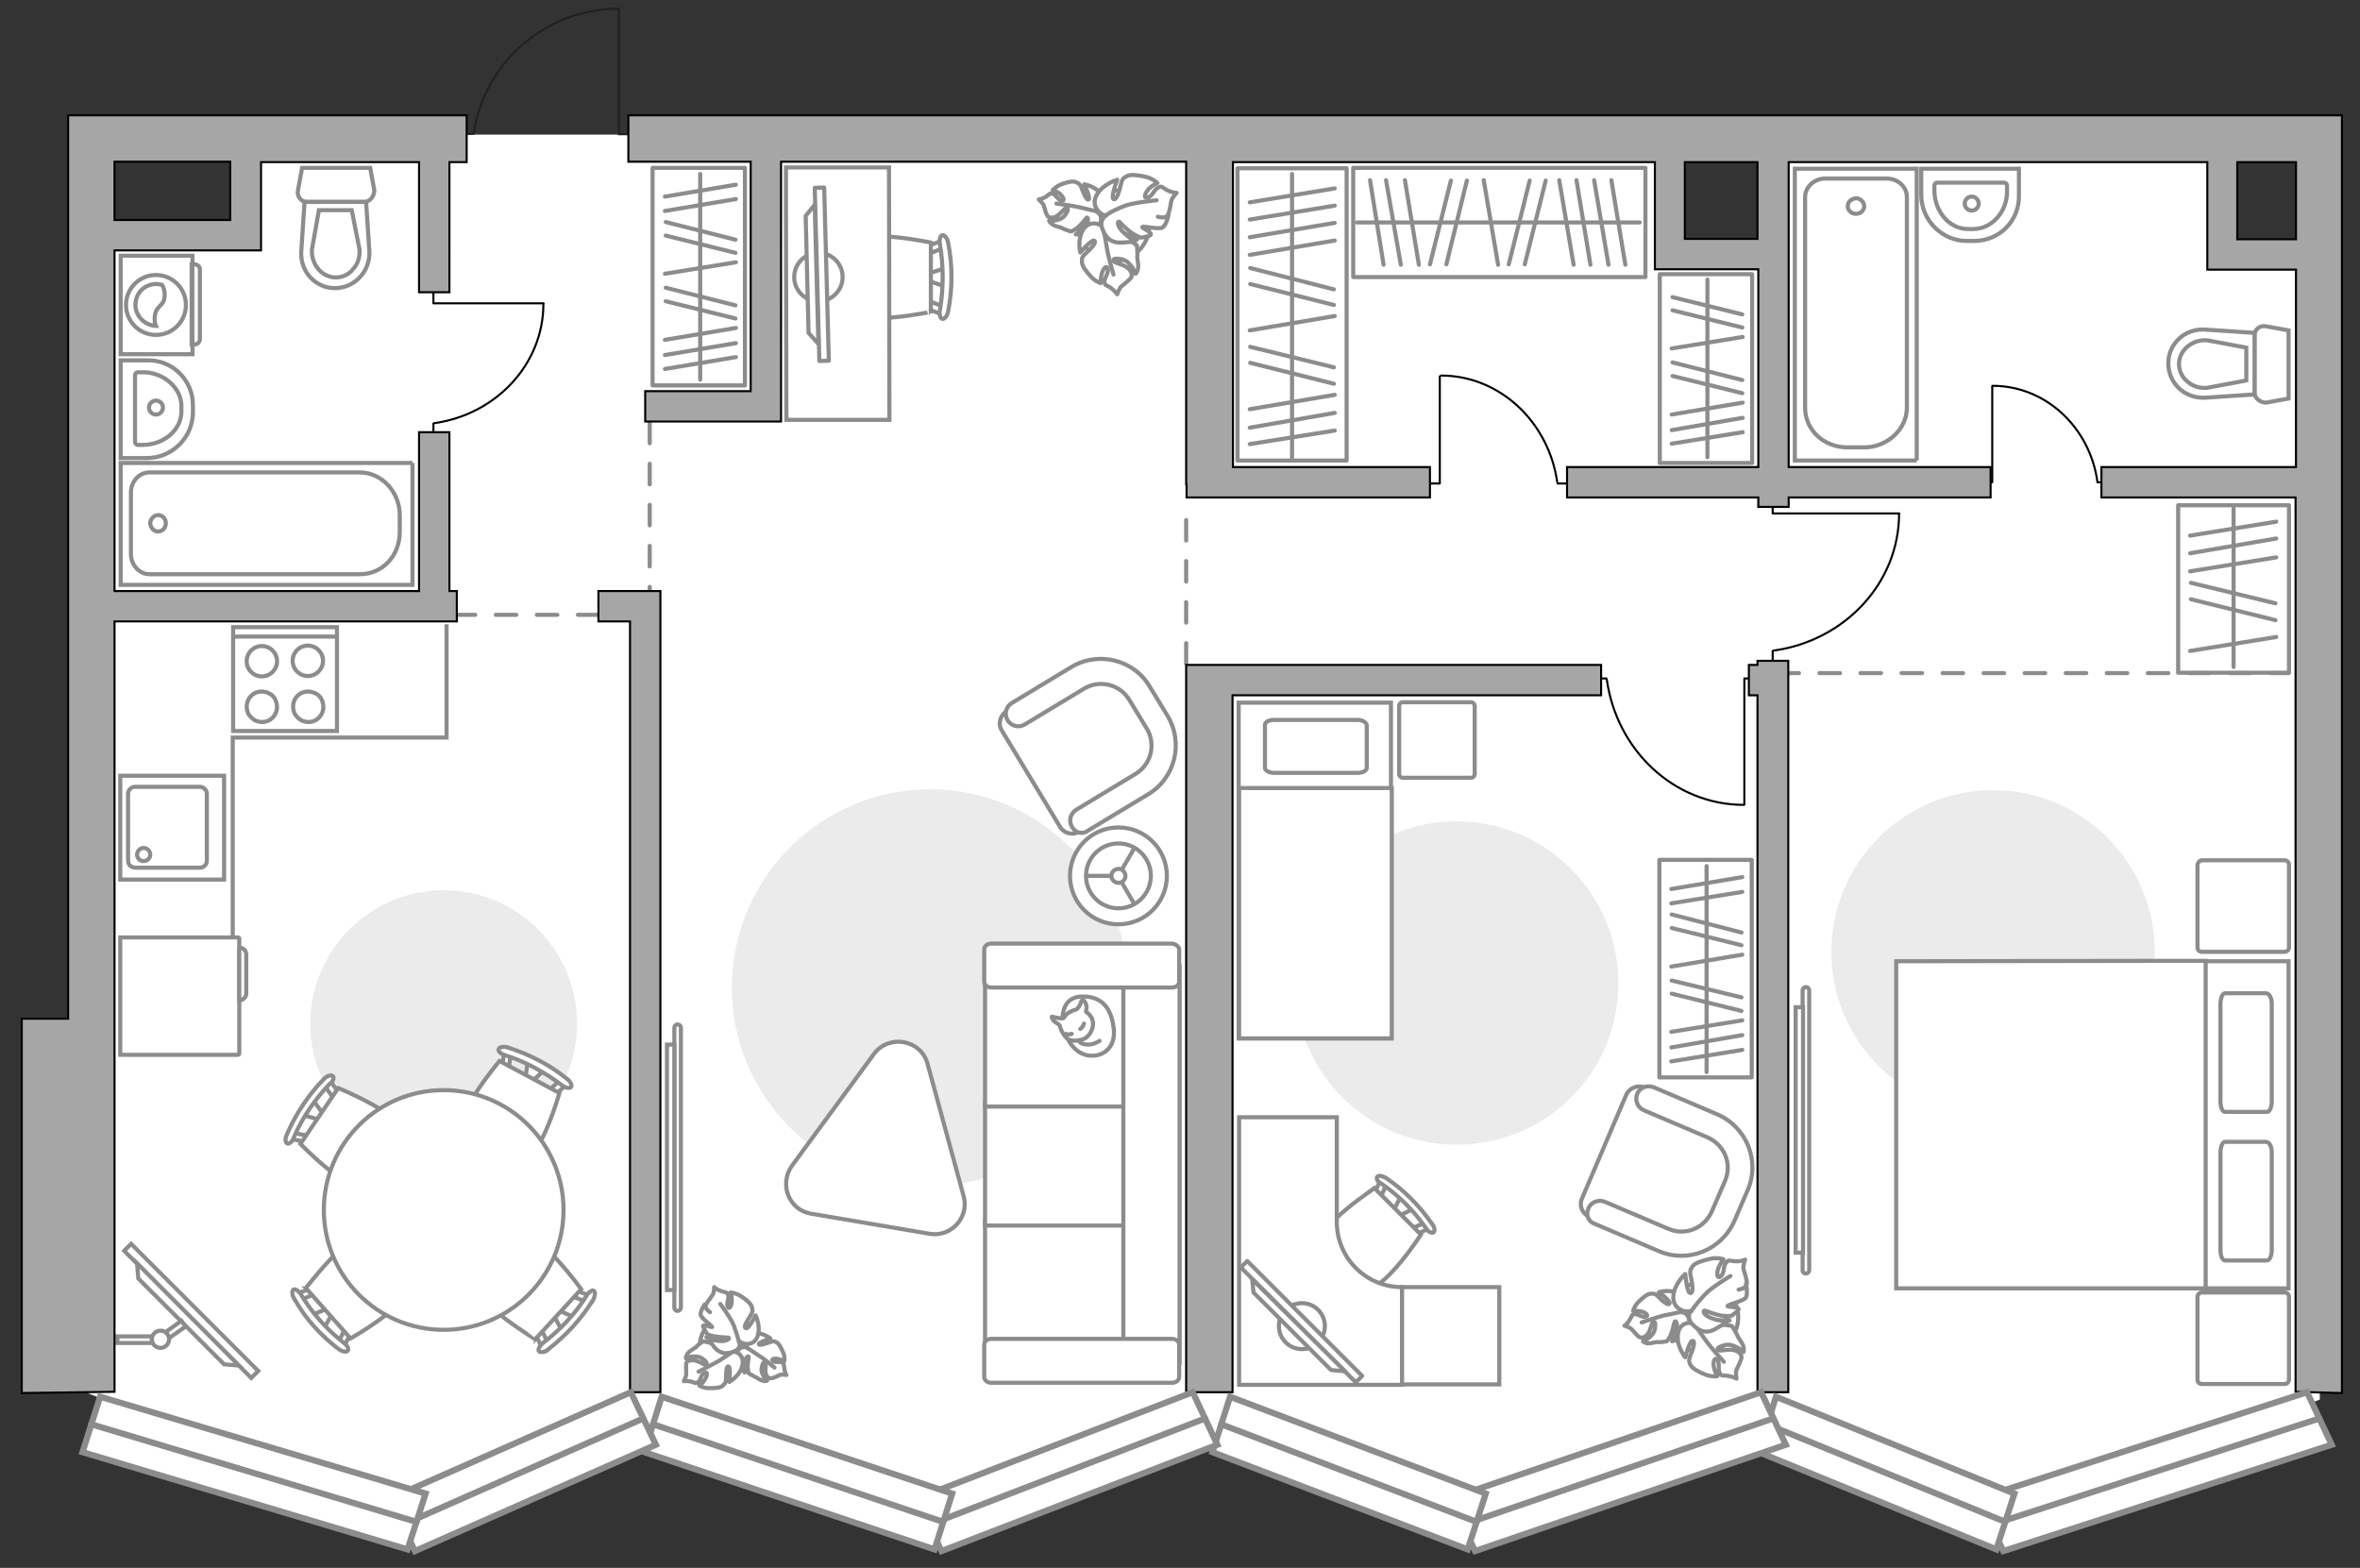 <?xml version="1.0" encoding="utf-8"?>
<!-- Generator: Adobe Illustrator 28.2.0, SVG Export Plug-In . SVG Version: 6.00 Build 0)  -->
<svg version="1.1" id="Слой_1" xmlns="http://www.w3.org/2000/svg" xmlns:xlink="http://www.w3.org/1999/xlink" x="0px" y="0px"
	 viewBox="0 0 575 382" style="enable-background:new 0 0 575 382;" xml:space="preserve">
<rect x="0" y="0" width="575" height="382" fill="#333333" stroke="none"/>
<style type="text/css">
	.st0{fill:#FFFFFF;}
	.st1{fill:#EBEBEB;}
	.st2{fill:none;stroke:#8C8C8C;stroke-miterlimit:10;}
	.st3{fill:#FFFFFF;stroke:#8C8C8C;stroke-miterlimit:10;}
	.st4{fill:none;stroke:#8C8C8C;stroke-linecap:round;stroke-linejoin:round;stroke-miterlimit:10;}
	.st5{fill:#FFFFFF;stroke:#8C8C8C;stroke-linecap:round;stroke-linejoin:round;stroke-miterlimit:10;}
	.st6{fill:#FFFFFF;stroke:#8C8C8C;stroke-miterlimit:10;}
	.st7{fill:#FFFFFF;stroke:#8C8C8C;stroke-width:1;stroke-miterlimit:10.001;}
	.st8{fill:none;stroke:#000000;stroke-width:0.5;stroke-linecap:round;stroke-linejoin:round;stroke-miterlimit:10;}
	.st9{fill:#FFFFFF;fill-opacity:0.1;stroke:#8C8C8C;stroke-miterlimit:10;}
	.st10{fill:#FFFFFF;stroke:#8C8C8C;stroke-width:1;stroke-miterlimit:10;}
	.st11{fill:#FFFFFF;stroke:#8C8C8C;stroke-width:1;stroke-linecap:round;stroke-linejoin:round;stroke-miterlimit:10;}
	.st12{fill:#FFFFFF;stroke:#8C8C8C;stroke-width:1;stroke-linecap:round;stroke-linejoin:round;stroke-miterlimit:10;}
	.st13{fill:none;stroke:#231F20;stroke-width:0.5;stroke-miterlimit:10;}
	.st14{fill:none;stroke:#8C8C8C;stroke-linecap:round;stroke-miterlimit:10;stroke-dasharray:5,5;}
	.st15{fill:#A6A6A6;stroke:#000000;stroke-width:0.5;stroke-miterlimit:10;}
	.st16{fill:#FFFFFF;stroke:#8C8C8C;stroke-width:1.512;stroke-linecap:round;stroke-miterlimit:10;}
	.st17{fill:none;stroke:#8C8C8C;stroke-width:1.512;stroke-linecap:round;stroke-miterlimit:10;}
</style>
<polygon id="bg" class="st0" points="565.2,341 565.2,61.9 541.6,61.9 541.6,36 429.5,36 429.5,61.9 408.5,61.9 408.5,32.8 
	56.7,32.8 57.5,54.6 23.3,58 21.3,339.4 101.5,370.8 159.7,349.6 229.8,370.8 299.5,348.9 362,369.6 426.8,349 488.6,370.8 "/>
<g id="furniture">
	<path id="Vector_3_" class="st1" d="M226.6,288.9c-26.6,0-48.3-21.7-48.3-48.3s21.7-48.3,48.3-48.3s48.3,21.7,48.3,48.3
		C274.9,267.4,253.3,288.9,226.6,288.9z"/>
	<path id="Vector_00000138559322338209980010000001852790995664649897_" class="st1" d="M354.9,278.9c-21.8,0-39.4-17.7-39.4-39.4
		s17.7-39.4,39.4-39.4s39.4,17.7,39.4,39.4C394.4,261.3,376.7,278.9,354.9,278.9z"/>
	<path id="Vector_00000160875937128381294210000009457515052277015950_" class="st1" d="M485.6,271.3c-21.8,0-39.4-17.7-39.4-39.4
		s17.7-39.4,39.4-39.4c21.7,0,39.4,17.7,39.4,39.4C525,253.7,507.4,271.3,485.6,271.3z"/>
	<polyline class="st2" points="108.8,152.1 108.8,179.7 56.7,179.7 56.7,228.3 	"/>
	<g>
		<path id="Vector_8_1_" class="st3" d="M58.3,228.6v28.1c0,0.1-0.1,0.3-0.3,0.3H29.3v-28.6H58C58.2,228.4,58.3,228.6,58.3,228.6z"
			/>
		<path id="Vector_9_1_" class="st3" d="M58.3,243.7v-12.8c1,0,1.7,0.7,1.7,1.7v9.2C60.1,242.9,59.3,243.7,58.3,243.7z"/>
	</g>
	<path id="Vector_00000167373873561657173410000016261976429250994827_" class="st1" d="M108.1,216.9c18,0,32.5,14.6,32.5,32.5
		s-14.6,32.5-32.5,32.5s-32.5-14.6-32.5-32.5C75.6,231.5,90.2,216.9,108.1,216.9z"/>
	<g>
		<g>
			<path id="Vector_98_1_" class="st3" d="M477.8,313.9v-79.7h79.8v79.7H477.8L477.8,313.9z"/>
			<path id="Vector_99_1_" class="st3" d="M462,234.2v79.7h75.4v-70.3v-9.5h-10.1L462,234.2L462,234.2z"/>
			<path id="Vector_100_1_" class="st4" d="M553.5,280.8v23.7c0,1.4-0.5,2.6-1.1,2.6h-10.3c-0.6,0-1.1-1.1-1.1-2.6v-23.7
				c0-1.4,0.5-2.6,1.1-2.6h10C553,278.3,553.5,279.4,553.5,280.8z"/>
			<path id="Vector_101_1_" class="st4" d="M553.5,244.6v23.7c0,1.4-0.5,2.6-1.1,2.6h-10.3c-0.6,0-1.1-1.1-1.1-2.6v-23.7
				c0-1.4,0.5-2.6,1.1-2.6h10C553,242.1,553.5,243.2,553.5,244.6z"/>
		</g>
		<path id="Vector_5_2_" class="st5" d="M536.5,209.6h20.1c0.6,0,1.1,0.4,1.1,1.1v20.1c0,0.6-0.4,1.1-1.1,1.1h-20.1
			c-0.6,0-1.1-0.4-1.1-1.1v-20.1C535.5,210.2,535.9,209.6,536.5,209.6z"/>
		<path id="Vector_5_1_" class="st5" d="M536.5,314.9h20.1c0.6,0,1.1,0.4,1.1,1.1v20.1c0,0.6-0.4,1.1-1.1,1.1h-20.1
			c-0.6,0-1.1-0.4-1.1-1.1v-20.2C535.5,315.3,535.9,314.9,536.5,314.9z"/>
	</g>
	<g>
		<rect x="530.7" y="123.1" class="st5" width="27" height="40.8"/>
		<line class="st4" x1="533.6" y1="158.6" x2="554.6" y2="155.2"/>
		<line class="st4" x1="533.6" y1="139.2" x2="554.6" y2="135.8"/>
		<line class="st4" x1="533.6" y1="134.8" x2="554.6" y2="131.2"/>
		<line class="st4" x1="533.6" y1="130.5" x2="554.6" y2="127.1"/>
		<line class="st4" x1="533.8" y1="146" x2="554.4" y2="151.1"/>
		<line class="st4" x1="533.8" y1="142" x2="554.4" y2="147"/>
		<line class="st4" x1="544.2" y1="162.5" x2="544.2" y2="123.9"/>
	</g>
	<g>
		<rect x="301.5" y="41" class="st5" width="26.6" height="71.2"/>
		<line class="st4" x1="325.2" y1="50.1" x2="304.5" y2="53.5"/>
		<line class="st4" x1="325.2" y1="45.9" x2="304.5" y2="49.3"/>
		<line class="st4" x1="325.2" y1="77" x2="304.5" y2="80.5"/>
		<line class="st4" x1="325.2" y1="54.3" x2="304.5" y2="57.8"/>
		<line class="st4" x1="325.2" y1="58.6" x2="304.5" y2="62.1"/>
		<line class="st4" x1="325.2" y1="96.2" x2="304.5" y2="99.7"/>
		<line class="st4" x1="325.2" y1="100.6" x2="304.5" y2="104.2"/>
		<line class="st4" x1="325.2" y1="104.9" x2="304.5" y2="108.2"/>
		<line class="st4" x1="325" y1="89.5" x2="304.6" y2="84.5"/>
		<line class="st4" x1="325" y1="93.5" x2="304.6" y2="88.4"/>
		<line class="st4" x1="325" y1="70.5" x2="304.6" y2="65.3"/>
		<line class="st4" x1="325" y1="74.3" x2="304.6" y2="69.2"/>
		<line class="st4" x1="314.8" y1="42.4" x2="314.8" y2="111.4"/>
	</g>
	<g>
		<rect x="329.7" y="40.9" class="st5" width="71.2" height="26.6"/>
		<line class="st4" x1="391.9" y1="64.5" x2="388.4" y2="43.9"/>
		<line class="st4" x1="396" y1="64.5" x2="392.6" y2="43.9"/>
		<line class="st4" x1="365" y1="64.5" x2="361.5" y2="43.9"/>
		<line class="st4" x1="387.5" y1="64.5" x2="384.1" y2="43.9"/>
		<line class="st4" x1="383.4" y1="64.5" x2="379.9" y2="43.9"/>
		<line class="st4" x1="345.7" y1="64.5" x2="342.3" y2="43.9"/>
		<line class="st4" x1="341.3" y1="64.5" x2="337.7" y2="43.9"/>
		<line class="st4" x1="337.1" y1="64.5" x2="333.8" y2="43.9"/>
		<line class="st4" x1="352.4" y1="64.4" x2="357.4" y2="44"/>
		<line class="st4" x1="348.4" y1="64.4" x2="353.5" y2="44"/>
		<line class="st4" x1="371.5" y1="64.4" x2="376.6" y2="44"/>
		<line class="st4" x1="367.6" y1="64.4" x2="372.7" y2="44"/>
		<line class="st4" x1="399.5" y1="54.2" x2="330.6" y2="54.2"/>
	</g>
	<g>
		<rect x="404.3" y="209.5" class="st4" width="22.5" height="53"/>
		<line class="st4" x1="424.5" y1="232.6" x2="407.2" y2="235.5"/>
		<line class="st4" x1="424.5" y1="213.7" x2="407.2" y2="216.6"/>
		<line class="st4" x1="424.5" y1="217.3" x2="407.2" y2="220.1"/>
		<line class="st4" x1="424.5" y1="248.6" x2="407.2" y2="251.4"/>
		<line class="st4" x1="424.5" y1="252.2" x2="407.2" y2="255.2"/>
		<line class="st4" x1="424.5" y1="255.8" x2="407.2" y2="258.6"/>
		<line class="st4" x1="424.3" y1="243" x2="407.3" y2="238.9"/>
		<line class="st4" x1="424.3" y1="246.3" x2="407.3" y2="242.1"/>
		<line class="st4" x1="424.3" y1="227.2" x2="407.3" y2="222.8"/>
		<line class="st4" x1="424.3" y1="230.3" x2="407.3" y2="226.1"/>
		<line class="st4" x1="415.8" y1="211" x2="415.8" y2="261.2"/>
	</g>
	<g>
		<rect x="404.4" y="66.8" class="st4" width="22.5" height="46"/>
		<line class="st4" x1="424.6" y1="82.1" x2="407.3" y2="84.9"/>
		<line class="st4" x1="424.6" y1="98.1" x2="407.3" y2="101"/>
		<line class="st4" x1="424.6" y1="101.8" x2="407.3" y2="104.8"/>
		<line class="st4" x1="424.6" y1="105.3" x2="407.3" y2="108.1"/>
		<line class="st4" x1="424.5" y1="92.6" x2="407.5" y2="88.3"/>
		<line class="st4" x1="424.5" y1="95.8" x2="407.5" y2="91.6"/>
		<line class="st4" x1="424.5" y1="76.6" x2="407.5" y2="72.4"/>
		<line class="st4" x1="424.5" y1="79.8" x2="407.5" y2="75.6"/>
		<line class="st4" x1="416" y1="68.1" x2="416" y2="111.4"/>
	</g>
	<g>
		<ellipse class="st6" cx="272.5" cy="213.4" rx="11.8" ry="11.8"/>
		<circle class="st3" cx="272.5" cy="213.4" r="7.9"/>
		<circle class="st3" cx="272.5" cy="213.4" r="1.7"/>
		<path class="st3" d="M272.5,213.4"/>
		<line class="st2" x1="270.8" y1="213.4" x2="264.6" y2="213.4"/>
		<line class="st2" x1="273.2" y1="214.8" x2="276.4" y2="220.3"/>
		<line class="st2" x1="273.2" y1="212.1" x2="276.4" y2="206.6"/>
	</g>
	<g>
		<g id="Group_2_00000169519552178360445270000014679931295580056996_">
			<g id="Group_3_00000095327148592526319980000006913480940854869382_">
				<path id="Vector_10_00000070816825909292291060000013276866395577735867_" class="st3" d="M73.9,271.7l4.7,1.3l0.6-1l-2.9-3.9
					L73.9,271.7z"/>
			</g>
			<g id="Group_4_00000057855884673223096370000015978951094142054538_">
				<path id="Vector_11_00000098200549013418189560000000239254403528968098_" class="st3" d="M75.2,277.6c0.2-0.5,0.1-0.8-0.3-0.9
					l-3.9-0.8c-0.3-0.1-0.7,0.2-0.9,0.6c-0.2,0.5-0.1,0.8,0.3,0.9l3.9,0.8c0.2,0.1,0.6,0,0.8-0.4C75.2,277.9,75.2,277.8,75.2,277.6z
					"/>
			</g>
			<g id="Group_5_00000178918153609603940080000017039511692858564760_">
				<path id="Vector_12_00000140700047270798343530000014242775729858323848_" class="st3" d="M82.5,266.2l-2.3-3.2
					c-0.3-0.3-0.6-0.3-1,0.1s-0.5,0.9-0.3,1.2l2.3,3.2c0.3,0.3,0.6,0.3,1-0.1c0-0.1,0-0.1,0.1-0.2C82.6,266.8,82.6,266.2,82.5,266.2
					z"/>
			</g>
			<path id="Vector_13_00000028297581268328155490000015557269455428678834_" class="st3" d="M82.4,265.1l-9.2,13.6
				c0,0,11.2,11.6,15.8,10.7c4.1-0.8,9.9-9.6,9.2-13.6C97.3,271.1,82.4,265.1,82.4,265.1z"/>
			<path id="Vector_14_00000172432128894903839290000014725221106365988239_" class="st3" d="M81.1,262.2c-0.4-0.4-1.4-0.1-2.1,0.6
				c-3.8,3.9-6.9,8.5-9.1,13.6c-0.5,1-0.4,2,0.1,2.2c0.5,0.2,1.3-0.5,1.6-1.5c2.1-4.9,5.1-9.2,8.7-13
				C81.2,263.5,81.5,262.5,81.1,262.2z"/>
		</g>
		<g id="Group_2_00000073683641781920139350000017179330268701876358_">
			<g id="Group_3_00000119819171399669679010000011449873110121605019_">
				<path id="Vector_10_00000000945367715910235750000002343583291805098681_" class="st3" d="M139.8,320.9l-4.5-2l-0.8,0.9l2.4,4.3
					L139.8,320.9z"/>
			</g>
			<g id="Group_4_00000109721232141480078540000004357594917677297084_">
				<path id="Vector_11_00000179630053730355419460000000282246272171263926_" class="st3" d="M139.4,314.9c-0.2,0.5-0.2,0.8,0.2,1
					l3.8,1.5c0.3,0.2,0.7,0,1-0.5c0.2-0.5,0.2-0.8-0.2-1l-3.8-1.5c-0.3-0.1-0.6,0-0.9,0.3C139.5,314.8,139.4,314.8,139.4,314.9z"/>
			</g>
			<g id="Group_5_00000150782202034283161530000017178082293600834447_">
				<path id="Vector_12_00000150097594146767639710000010939963595498667173_" class="st3" d="M130.5,325.2l1.8,3.7
					c0.2,0.4,0.6,0.4,1,0.1c0.5-0.4,0.6-0.8,0.5-1.2l-1.8-3.7c-0.2-0.4-0.6-0.4-1-0.1c-0.1,0.1-0.1,0.1-0.2,0.2
					C130.5,324.6,130.4,324.9,130.5,325.2z"/>
			</g>
			<path id="Vector_13_00000114045452401600868840000014486535547366832306_" class="st3" d="M130.4,326.3l11.2-12.2
				c0,0-9.4-13.2-14.3-13c-4.1,0.3-11.3,8.1-11.1,12.2C116.6,318.1,130.4,326.2,130.4,326.3z"/>
			<path id="Vector_14_00000041282875489524718730000010541578175691540915_" class="st3" d="M131.3,329.2c0.3,0.4,1.4,0.3,2.2-0.4
				c4.4-3.4,8.1-7.4,11-12.1c0.5-0.9,0.6-1.9,0.2-2.2c-0.4-0.3-1.3,0.3-1.8,1.2c-2.8,4.5-6.4,8.3-10.6,11.5
				C131.4,328,131,328.9,131.3,329.2z"/>
		</g>
		<g id="Group_2_00000006700796676300845040000018328374638057985434_">
			<g id="Group_3_00000094606811713043674690000005212550968463298205_">
				<path id="Vector_10_00000014634083314244852140000009577647491710772888_" class="st3" d="M128.6,258.6l-0.7,4.9l1.2,0.5
					l3.6-3.4L128.6,258.6z"/>
			</g>
			<g id="Group_4_00000085242027665054985060000001221892157119991966_">
				<path id="Vector_11_00000037677889443074802960000003147259747516598963_" class="st3" d="M123.1,260.5c0.5,0.2,0.8,0,0.9-0.4
					l0.5-4c0.1-0.3-0.3-0.6-0.7-0.8c-0.5-0.2-0.8,0-0.9,0.4l-0.5,4c-0.1,0.3,0.1,0.6,0.5,0.8C122.9,260.5,123,260.6,123.1,260.5z"/>
			</g>
			<g id="Group_5_00000029733573642702730690000018145841226413767304_">
				<path id="Vector_12_00000117637290881175002970000005506272719116435391_" class="st3" d="M135.4,266.6l3-2.7
					c0.3-0.2,0.2-0.6-0.2-0.9c-0.5-0.4-1-0.5-1.3-0.2l-3,2.7c-0.3,0.2-0.2,0.6,0.2,0.9c0.1,0,0.1,0.1,0.2,0.1
					C134.6,266.8,135.1,266.8,135.4,266.6z"/>
			</g>
			<path id="Vector_13_00000174602278335541319050000015895310521899639680_" class="st3" d="M136.3,266.3l-14.6-7.8
				c0,0-10.5,12.4-9.1,16.9c1.3,3.9,10.6,9,14.6,7.8C131.9,281.9,136.3,266.3,136.3,266.3z"/>
			<path id="Vector_14_00000039107643649329230010000006115834066830610824_" class="st3" d="M139.1,264.9c0.4-0.4-0.1-1.4-0.9-2
				c-4.3-3.5-9.2-6-14.5-7.7c-1-0.3-2.1-0.1-2.2,0.4c-0.2,0.5,0.5,1.2,1.6,1.5c5,1.6,9.7,4.2,13.8,7.3
				C137.8,265.1,138.7,265.2,139.1,264.9z"/>
		</g>
		<g id="Group_2_00000077291863590272702940000005593283038918779785_">
			<g id="Group_3_00000131339991504955270950000005938567292067221938_">
				<path id="Vector_10_00000176735984834683098050000005589312994203791507_" class="st3" d="M78.9,323.7l2.4-4.3l-0.8-0.9
					l-4.5,1.9L78.9,323.7z"/>
			</g>
			<g id="Group_4_00000119827798847324685240000010910670062676726923_">
				<path id="Vector_11_00000142873461920503679390000000637482520064872112_" class="st3" d="M85,323.9c-0.5-0.4-0.8-0.4-1,0
					l-1.8,3.6c-0.2,0.2,0,0.7,0.4,1c0.5,0.4,0.8,0.4,1,0l1.8-3.6c0.2-0.2,0.1-0.6-0.2-0.9C85.2,323.9,85.1,323.9,85,323.9z"/>
			</g>
			<g id="Group_5_00000040538677781004339480000012647186401371459470_">
				<path id="Vector_12_00000104676694462836011250000009111950057371630000_" class="st3" d="M75.7,313.9l-3.8,1.5
					c-0.4,0.2-0.5,0.5-0.2,1c0.2,0.5,0.6,0.6,1,0.5l3.8-1.5c0.4-0.2,0.5-0.5,0.2-1c-0.1-0.1-0.1-0.1-0.2-0.2
					C76.2,313.9,75.9,313.9,75.7,313.9z"/>
			</g>
			<path id="Vector_13_00000178196015264290107170000013678089271899425440_" class="st3" d="M74.5,313.8l10.9,12.3
				c0,0,14.2-8,14.5-12.8c0.3-4.1-6.8-12-10.9-12.3C84.2,300.8,74.7,313.8,74.5,313.8z"/>
			<path id="Vector_14_00000112626425650230039580000013720251615631930780_" class="st3" d="M71.5,314.2c-0.4,0.3-0.4,1.3,0.2,2.2
				c2.7,4.9,6.4,8.9,10.8,12.3c0.8,0.6,1.9,0.8,2.2,0.4c0.4-0.4-0.1-1.3-0.9-1.9c-4.2-3.3-7.7-7.2-10.4-11.7
				C72.9,314.6,71.9,313.9,71.5,314.2z"/>
		</g>
		<g>
			<ellipse class="st7" cx="108.1" cy="294.8" rx="29.2" ry="29.2"/>
		</g>
	</g>
	<g>
		<path class="st3" d="M164.3,250.4c0-0.4,0.3-0.8,0.8-0.8c0.4,0,0.8,0.3,0.8,0.8v68.2c0,0.4-0.4,0.8-0.8,0.8
			c-0.4,0-0.8-0.3-0.8-0.8V250.4z"/>
		<rect x="162.5" y="254.5" class="st3" width="1.8" height="59.8"/>
	</g>
	<g>
		<path class="st3" d="M439.2,241.3c0-0.4,0.3-0.8,0.8-0.8c0.4,0,0.8,0.3,0.8,0.8v68.2c0,0.4-0.4,0.8-0.8,0.8
			c-0.4,0-0.8-0.3-0.8-0.8V241.3z"/>
		<rect x="437.5" y="245.4" class="st3" width="1.8" height="59.8"/>
	</g>
	<g>
		<polyline class="st8" points="350.8,91.7 350.8,117.8 346.7,117.8 		"/>
		<line class="st8" x1="383.3" y1="117.8" x2="379.5" y2="117.8"/>
		<path class="st8" d="M379.4,117.4c-2.1-14.6-14-25.9-28.3-25.9"/>
	</g>
	<g>
		<polyline class="st8" points="485.4,94.1 485.4,117.5 481.7,117.5 		"/>
		<line class="st8" x1="514.5" y1="117.5" x2="511" y2="117.5"/>
		<path class="st8" d="M511,117.2c-1.9-13.1-12.6-23.2-25.5-23.2"/>
	</g>
	<g>
		<polyline class="st8" points="462.7,125.1 431.9,125.1 431.9,120.2 		"/>
		<line class="st8" x1="431.9" y1="163.2" x2="431.9" y2="158.6"/>
		<path class="st8" d="M432.2,158.5c17.2-2.4,30.5-16.4,30.5-33.4"/>
	</g>
	<g>
		<polyline class="st8" points="132.4,73.9 105.6,73.9 105.6,69.7 		"/>
		<line class="st8" x1="105.6" y1="107.2" x2="105.6" y2="103.2"/>
		<path class="st8" d="M105.8,103.1c15-2.1,26.6-14.3,26.6-29.1"/>
	</g>
	<g>
		<polyline class="st8" points="425,196 425,165.3 429.8,165.3 		"/>
		<line class="st8" x1="386.8" y1="165.3" x2="391.4" y2="165.3"/>
		<path class="st8" d="M391.5,165.6c2.4,17.2,16.4,30.5,33.4,30.5"/>
	</g>
	<g>
		<g>
			<path class="st3" d="M46.9,62.3v24H29.4v-24H46.9z"/>
			<path class="st9" d="M48.7,65.6v17.1c0,0.5-0.5,1.2-1.2,1.2h-0.8V64.4h0.8C48.2,64.5,48.7,65,48.7,65.6z"/>
		</g>
		<g>
			<circle class="st3" cx="38" cy="74.3" r="7.3"/>
			<path class="st3" d="M40.1,72.3c-0.2,2.5-2.2,2-2.4,5c-0.1,1,0.1,1.6,0.3,2.1c-2.6-0.1-5-2.3-5-5.1c0-2.9,2.2-5.1,5.1-5.1
				c0.4,0,0.9,0.1,1.4,0.2C39.9,70,40.2,71.1,40.1,72.3z"/>
		</g>
	</g>
	<g>
		<path id="Vector_54_2_" class="st3" d="M240,327.5v-30.1h47.3v30.1H240z"/>
		<path id="Vector_55_2_" class="st3" d="M240,298.6v-30.1h47.3v30.1H240z"/>
		<path id="Vector_56_2_" class="st3" d="M240,269.6v-30.1h47.3v30.1H240z"/>
		<path id="Vector_57_2_" class="st3" d="M273.7,235.4h13.7v96.5l-13.7-2.8V235.4z"/>
		<path id="Vector_58_2_" class="st3" d="M287.3,327.6v7.9c0,0.8-0.8,1.4-1.7,1.4h-44.1c-1,0-1.7-0.7-1.7-1.4v-7.9
			c0-0.8,0.8-1.4,1.7-1.4h44.1C286.5,326.2,287.3,326.9,287.3,327.6z"/>
		<path id="Vector_59_2_" class="st3" d="M287.3,231.3v7.9c0,0.8-0.8,1.4-1.7,1.4h-44.1c-1,0-1.7-0.7-1.7-1.4v-7.9
			c0-0.8,0.8-1.4,1.7-1.4h44.1C286.5,230,287.3,230.7,287.3,231.3z"/>
		<g>
			<path class="st5" d="M264.8,257.1c3.7,0.7,7.3-1.7,6.5-6.9c-0.7-5.2-3.4-7.6-7.9-7.4c-4.7,0.2-4.5,5.2-4.5,5.2
				C259.2,252.9,261.5,256.3,264.8,257.1z"/>
			<path class="st5" d="M259,248.1c-0.4,0.2-2.7-0.4-2.7-0.4s-0.2,0,0.2,0.7c0.4,0.8,1.7,1,1.8,1.8c0.2,0.9,1,2.3,1.8,2.9
				c1,0.7,2.6,0.5,3.8,0.1c1.1-0.3,2.6-2.2,2.4-4.1c-0.2-1.7-1.7-2.6-1.7-2.6s0,0,0.1-0.7c0.2-1.4-0.8-2.2-0.8-2.2s-0.3-0.2-0.6,0.8
				c-0.3,1-1,1.5-1,1.5C259.3,246.8,259.6,247.9,259,248.1z"/>
			<path class="st5" d="M264.1,249.4c-0.3,1-0.9,1.3-0.9,1.3"/>
			<path class="st5" d="M259.7,251.9c0.7,0.3,1.4,0,1.4,0"/>
			<path class="st4" d="M267.9,253.6c0,0-1.5,1-3,0.9c-1.8-0.1-2-0.9-2-0.9"/>
		</g>
	</g>
	<g>
		<path id="Vector_60_2_" class="st3" d="M180.4,321.3c-3.6-1.7-7.6,0-9.2,3.5c-1.7,3.6,0,7.5,3.5,9.2c3.6,1.7,7.5,0,9.2-3.5
			C185.5,326.8,184,322.7,180.4,321.3z"/>
		<path class="st5" d="M183.8,324.8c2-0.2,3.9,1.3,3.9,1.3s-2.7,0.9-2.8,1.3c-0.1,0.4,0.7,0.3,2.1-0.2c1.4-0.5,1.5-0.5,2.1-0.2
			c0.7,0.3,1.2,1.4,1.7,2.5c0.5,1.1,0.3,2.1,0.3,2.1s-0.7-0.3-1.5-0.5s-1.8,0-1.3,0.5c0.6,0.5,1.8,0,2.3,0.4
			c0.6,0.5,0.3,0.5,0.5,1.4c0.1,1.1,0.5,1.6,0.5,1.6s-1.2-0.2-1.6,0s-1.6,0.8-2.1,0.8c-0.6,0.1-1-0.2-1.3-1
			c-0.3-0.8,0.1-2.4-0.1-2.7c-0.2-0.3-0.6-0.5-0.9,1.1c-0.4,1.6,1.3,3.2,1.3,3.2s-0.5,0.2-1.1,0c-0.8-0.2-1.5-0.9-1.8-0.9
			c-0.1-0.1-1.6-0.9-1.6-0.9s-0.1-0.1-0.2-1.1c-0.2-0.9,0.3-2.9,0.2-3c-0.1,0-0.4-0.2-0.8,0.8s-0.2,3.1-0.2,3.1s0-0.1-1.4-1.6
			c-1.4-1.5-0.9-2.8-0.1-3.9c0.9-1.1,2-0.6,2-0.6C181.4,327.3,181.6,325.4,183.8,324.8z"/>
		<path class="st4" d="M178.8,327.3c1.1,0.1,2.3,0.4,3.1,1c0.7,0.4,2.2,1.5,3,2c1.4,0.8,3.8,2.9,3.8,2.9"/>
		<path class="st5" d="M180.7,333.2c-0.6,2.1-3,3.5-3,3.5s0.3-3.3-0.1-3.7c-0.4-0.4-0.7,0.5-0.7,2.2c0,1.8-0.2,1.8-0.8,2.4
			c-0.6,0.6-2,0.6-3.4,0.6s-2.3-0.6-2.3-0.6s0.8-0.6,1.3-1.4c0.6-0.9,0.8-2.1,0-1.7c-1,0.3-0.9,1.8-1.6,2.2
			c-0.8,0.5-0.6,0.2-1.7-0.1c-1.1-0.2-1.8-0.1-1.8-0.1s0.6-1.1,0.6-1.7c0-0.6-0.1-2.3,0-2.7s0.7-0.7,1.7-0.7s2.6,1.1,2.9,1.1
			c0.4,0,0.9-0.4-0.7-1.5c-1.5-1.1-4-0.1-4-0.1s0.1-0.8,0.6-1.3c0.6-0.7,1.7-1.2,1.9-1.4c0.2-0.4,1.7-1.4,1.7-1.4s0.3,0,1.4,0.3
			c1.2,0.3,3.1,1.7,3.2,1.7c0,0,0.4-0.5-0.5-1.3c-1-1-3.3-1.7-3.3-1.7s0.1-0.1,2.3-0.7c2.2-0.6,3.4,0.4,4.2,1.8
			c0.8,1.5-0.2,2.4-0.2,2.4C179.7,329.2,181.7,330.5,180.7,333.2z"/>
		<path class="st4" d="M181.1,326.5c-0.5,1.1-1.5,2.1-2.5,2.8c-0.8,0.5-2.6,1.7-3.5,2.3c-1.6,0.9-4.9,2.6-4.9,2.6"/>
		<g>
			<path class="st5" d="M171.7,317.8c0,0-1.1,1.6-1,2.5c0.1,0.9,2.8,2.7,2.8,3c0.1,0.2-1.8-0.6-2.2-0.3c-0.1,0.3,0.9,1.9,0.9,1.9
				s0.1,0.3,1.4,0.6c1.3,0.3,3.8,0.4,3.9,0.4c0.2,0.1,0.3,0.5-1.1,0.8c-1.3,0.2-3.9-0.5-3.9-0.5s0.1,0.1,1.6,2.1
				c1.6,1.8,3.2,1.6,4.9,0.9c1.6-0.7,1.3-2.3,1.3-2.3c1,0.8,3.5,1,4.3-1.4c0.8-2.4-0.5-5-0.5-5s-1.6,3.1-2.2,3.1
				c-0.8,0.1-0.4-1,0.6-2.5c1-1.5,0.9-1.7,0.7-2.6c-0.2-0.9-1.4-1.9-2.7-2.7c-1.2-0.8-2.5-0.9-2.5-0.9s0.3,0.9,0.3,2
				c0,1.1-0.6,2.3-1,1.5c-0.4-0.8,0.4-2.1,0.1-2.9c-0.3-0.8-0.5-0.5-1.6-0.9c-1.2-0.4-1.8-1-1.8-1s0,1.5-0.4,1.9
				c-0.3,0.5-1.4,1.9-1.6,2.4c-0.3,0.5,0.1,1.2,1,1.8"/>
			<path class="st4" d="M180.1,327.2c-0.3-1.4-0.9-3.1-1.3-4.2c-0.6-1.7-3.3-5.3-3.3-5.3"/>
		</g>
	</g>
	<path class="st5" d="M197.6,295.7l28.9,4.9c5.2,0.9,9.7-4,8.3-9.1l-8.8-32.3c-1.6-5.9-9.3-7.3-13-2.5l-20.1,27.4
		C189.8,288.6,192.2,294.8,197.6,295.7z"/>
	<g>
		
			<rect x="45.4" y="297.5" transform="matrix(0.707 -0.707 0.707 0.707 -212.175 126.521)" class="st10" width="2.4" height="43.8"/>
		<polygon class="st3" points="54.6,332.4 33.7,311.5 33.4,307.8 58.2,332.7 		"/>
		<g>
			<path class="st3" d="M37,326.3c0,0.3,0.1,0.6,0.2,0.9h-8.6v-1.6h8.5C37.1,325.8,37,326.1,37,326.3z"/>
			<path class="st3" d="M41.1,326.1c-0.1-0.6-0.4-1.2-0.8-1.5l3.9-2.8l1,1.4L41.1,326.1z"/>
		</g>
		<circle class="st3" cx="39.1" cy="326.3" r="2.1"/>
	</g>
	<g>
		<g>
			<path id="Vector_2_1_" class="st3" d="M301.8,253h37.1v-81.8h-37.1V253z"/>
			<path id="Vector_3_1_" class="st3" d="M339,253h-37.1v-61h32.7h4.5v8.3V253z"/>
			<path id="Vector_4_1_" class="st4" d="M330.8,175.4h-20.4c-1.2,0-2.2,0.5-2.2,1.2v10.5c0,0.6,1,1.2,2.2,1.2h20.4
				c1.2,0,2.2-0.5,2.2-1.2v-10.5C332.8,175.9,331.8,175.4,330.8,175.4z"/>
		</g>
		<g>
			<g id="Group_2_16_">
				<g id="Group_3_16_">
					<path id="Vector_10_16_" class="st3" d="M341.3,291.4l-2.1,4.3l0.9,0.9l4.3-2.1L341.3,291.4z"/>
				</g>
				<g id="Group_4_16_">
					<path id="Vector_11_16_" class="st3" d="M344.2,300.5c0.3,0.3,0.7,0.4,0.9,0.2l3.6-1.6c0.4-0.2,0.4-0.5,0.1-1s-0.8-0.6-1-0.5
						l-3.6,1.6c-0.4,0.2-0.4,0.5-0.1,1C344.2,300.4,344.2,300.4,344.2,300.5z"/>
				</g>
				<g id="Group_5_16_">
					<path id="Vector_12_16_" class="st3" d="M335.2,291.6c0.1,0.1,0.1,0.1,0.2,0.2c0.5,0.3,0.8,0.3,1-0.1l1.6-3.6
						c0.2-0.4-0.1-0.8-0.5-1.1c-0.5-0.3-0.8-0.3-1,0.1l-1.6,3.6C334.8,290.9,334.9,291.3,335.2,291.6z"/>
				</g>
				<path id="Vector_13_16_" class="st3" d="M321.6,302.8c0,4,7.3,11.3,11.3,11.3c4.7,0,13.3-13.3,13.3-13.3l-11.3-11.3
					C334.8,289.6,321.6,298.2,321.6,302.8z"/>
				<path id="Vector_14_16_" class="st3" d="M336.6,288.4c4.3,3,7.9,6.6,10.8,10.8c0.5,0.9,1.4,1.3,1.8,1.1c0.5-0.3,0.4-1.3-0.3-2.1
					c-3-4.4-6.8-8.2-11.2-11.2c-0.9-0.5-1.8-0.7-2.1-0.3C335.2,287.1,335.6,287.9,336.6,288.4z"/>
			</g>
			<path class="st3" d="M301.9,272.2v52.6v12.6l0,0l0,0h39.7v-23.8l0,0c-8.8,0-15.9-7.1-15.9-15.9v-25.5L301.9,272.2L301.9,272.2z"
				/>
			<rect x="341.6" y="313.6" class="st3" width="23.7" height="23.7"/>
			<g>
				<circle class="st5" cx="317.2" cy="323.1" r="5.6"/>
				<g>
					
						<rect x="316.1" y="302.2" transform="matrix(0.707 -0.707 0.707 0.707 -134.806 318.62)" class="st11" width="2.2" height="39.6"/>
					<polygon class="st5" points="305.4,314.9 324.3,333.8 327.7,334.1 305.1,311.7 					"/>
				</g>
			</g>
		</g>
		<g>
			<path id="Vector_60_6_" class="st3" d="M406.4,321.3c0.2,4.8,4.2,8.4,8.9,8.2s8.4-4.2,8.2-8.9c-0.2-4.8-4.2-8.4-8.9-8.2
				C409.8,312.5,406.2,316.6,406.4,321.3z"/>
			<path class="st5" d="M409.6,319.7c0,0,1.5,0,1.9,1.6c0.4,1.6,0.3,3.3-1.8,4.4c-2.1,1.1-2.3,1.1-2.3,1.1s1.2-2.3,1.2-3.6
				c0-1.4-0.5-1.3-0.6-1.2c-0.1,0.1-0.5,2.5-1.1,3.6s-0.8,1.2-0.8,1.2s-1.9,0.3-2.2,0.2c-0.3-0.1-1.5,0.3-2.3,0.3s-1.3-0.5-1.3-0.5
				s2.6-1.1,2.9-3s-0.2-1.9-0.5-1.7c-0.3,0.3-0.6,2.2-1.3,3c-0.7,0.8-1.4,0.9-1.9,0.7s-1.6-1.6-2-2c-0.4-0.4-1.7-0.8-1.7-0.8
				s0.7-0.4,1.3-1.5c0.6-1,0.3-1.2,1.2-1.3c0.9-0.1,1.8,0.9,2.7,0.6c0.9-0.3-0.2-1.1-1.2-1.3c-1-0.2-1.9-0.1-1.9-0.1
				s0.3-1.2,1.3-2.2c1-1,2.2-2,3-2c0.9,0,1.1-0.1,2.3,1.2c1.2,1.2,2.2,1.7,2.3,1.1c0.1-0.6-2.6-2.7-2.6-2.7s2.7-0.8,4.9,0.4
				C411.2,316.6,410.6,319,409.6,319.7z"/>
			<path class="st4" d="M400,322.2c0,0,3.7-1.3,5.4-1.7c1.2-0.2,3.4-0.7,4.3-0.9c1.3-0.3,2.7-0.2,4,0.3"/>
			<path class="st5" d="M412.9,322.6c0,0-0.7-1.6,0.8-2.8c1.6-1.2,3.4-1.9,5.4-0.1c2.2,1.8,2.3,2,2.3,2s-3-0.2-4.4,0.4
				c-1.5,0.6-1.2,1.1-1.1,1.2c0.1,0,2.9-0.6,4.4-0.5c1.5,0.2,1.7,0.3,1.7,0.3s1.2,1.9,1.3,2.3c0.1,0.4,1,1.5,1.4,2.4
				c0.3,0.9,0.1,1.6,0.1,1.6s-2.3-2.2-4.5-1.7c-2.2,0.6-2,1.1-1.5,1.3c0.4,0.2,2.7-0.4,3.9,0c1.2,0.4,1.6,1.1,1.6,1.7
				c0,0.6-0.9,2.4-1.2,3c-0.3,0.6,0,2.2,0,2.2s-0.8-0.5-2.2-0.7c-1.4-0.2-1.4,0.2-1.9-0.7c-0.5-0.8,0.1-2.4-0.6-3.2
				c-0.7-0.8-1.1,0.7-0.8,1.9c0.3,1.2,0.8,2.1,0.8,2.1s-1.4,0.2-2.9-0.4c-1.5-0.6-3.1-1.4-3.6-2.3c-0.4-0.9-0.6-1.1,0.2-3
				c0.8-1.9,0.8-3.1,0.2-2.9c-0.7,0.2-1.7,4-1.7,4s-2.1-2.6-1.8-5.3C408.9,322.3,411.7,321.9,412.9,322.6z"/>
			<path class="st4" d="M420,331.8c0,0-3.1-3.4-4.3-5.1c-0.8-1.1-2.4-3.3-3-4.2c-0.9-1.3-1.4-2.8-1.5-4.4"/>
			<g>
				<path class="st5" d="M423.6,314.2c1.4-0.2,2-0.9,2-1.5c0.1-0.7-0.6-2.8-0.8-3.5c-0.2-0.7,0.4-2.3,0.4-2.3s-0.9,0.5-2.5,0.4
					c-1.5-0.1-1.5-0.5-2.2,0.4c-0.7,0.8-0.3,2.6-1.3,3.3c-0.9,0.7-1-0.9-0.5-2.1c0.5-1.2,1.2-2.1,1.2-2.1s-1.5-0.5-3.2-0.1
					c-1.7,0.4-3.6,0.9-4.3,1.8c-0.6,0.9-0.8,1.1-0.3,3.3s0.3,3.5-0.4,3.2s-1.1-4.6-1.1-4.6s-2.7,2.4-2.9,5.4
					c-0.2,3.1,2.8,4.1,4.2,3.6c0,0-1.1,1.6,0.4,3.2s3.3,2.6,5.8,1.1c2.6-1.5,2.8-1.7,2.8-1.7s-3.2-0.3-4.7-1.2
					c-1.5-0.9-1.1-1.4-0.9-1.5c0.2,0,3,1.2,4.6,1.3c1.6,0.1,1.9,0,1.9,0s2-1.3,1.8-1.7c-0.3-0.6-2.8-0.4-2.7-0.7
					c0.1-0.4,4-1.2,4.5-2.1c0.5-0.9,0-3.3,0-3.3"/>
				<path class="st4" d="M421.6,310.9c0,0-4.7,2.8-6.2,4.5c-1,1.1-2.5,2.7-3.3,4.1"/>
			</g>
		</g>
		<g>
			<path id="Vector_60_00000113325764650524775160000006067633030820280738_" class="st3" d="M263.5,51.6c-1.9,4.4,0.1,9.3,4.5,11.3
				c4.4,1.9,9.3-0.1,11.3-4.5c1.9-4.4-0.1-9.3-4.5-11.3C270.5,45.2,265.4,47.2,263.5,51.6z"/>
			<path class="st5" d="M267.2,51.6c0,0,1.4,0.6,1,2.3c-0.4,1.7-1.1,3.1-3.5,3.2c-2.4,0-2.6,0-2.6,0s2.1-1.5,2.7-2.7
				c0.6-1.2,0.1-1.4,0-1.4c-0.1,0.1-1.5,2-2.6,2.7c-1,0.7-1.3,0.7-1.3,0.7s-1.8-0.6-2.1-0.8c-0.2-0.2-1.5-0.4-2.2-0.8s-1-1-1-1
				s2.8,0.2,3.9-1.4c1.1-1.6,0.7-1.8,0.2-1.7c-0.4,0.1-1.5,1.7-2.5,2.1c-1,0.4-1.7,0.2-2-0.2c-0.3-0.4-0.8-2.1-0.9-2.6
				c-0.2-0.5-1.2-1.4-1.2-1.4s0.8-0.1,1.8-0.7c1-0.7,0.8-0.9,1.6-0.7c0.8,0.2,1.3,1.6,2.2,1.7c0.9,0.1,0.3-1-0.5-1.7
				c-0.8-0.6-1.7-0.9-1.7-0.9s0.8-0.9,2.1-1.4c1.3-0.5,2.8-0.9,3.6-0.5c0.8,0.4,1,0.4,1.6,2.1c0.6,1.6,1.2,2.5,1.5,2
				c0.3-0.5-1.1-3.6-1.1-3.6s2.8,0.5,4.2,2.5C269.9,49.5,268.3,51.4,267.2,51.6z"/>
			<path class="st4" d="M257.4,49.6c0,0,3.9,0.5,5.6,0.9c1.1,0.3,3.4,0.8,4.3,1c1.3,0.3,2.5,1,3.5,2"/>
			<path class="st5" d="M268.9,55.5c0,0,0-1.8,2-2.2c1.9-0.4,3.9-0.2,5,2.3c1.2,2.6,1.2,2.7,1.2,2.7s-2.6-1.5-4.1-1.6
				c-1.6-0.1-1.6,0.5-1.5,0.6c0.1,0.1,2.9,0.7,4.1,1.5c1.2,0.8,1.4,1,1.4,1s0.2,2.2,0.1,2.6c-0.1,0.3,0.3,1.8,0.2,2.8
				c-0.1,1-0.6,1.5-0.6,1.5s-1.1-3-3.3-3.5c-2.2-0.5-2.3,0.1-2,0.5c0.3,0.4,2.6,0.8,3.5,1.7c0.9,0.9,1,1.7,0.7,2.2s-1.9,1.8-2.4,2.2
				c-0.5,0.4-1,1.9-1,1.9s-0.5-0.8-1.6-1.6c-1.2-0.8-1.3-0.4-1.5-1.4c-0.1-1,1.1-2.1,0.8-3.2c-0.3-1.1-1.2,0.1-1.5,1.3
				s-0.2,2.2-0.2,2.2s-1.3-0.4-2.4-1.6c-1.1-1.2-2.2-2.6-2.2-3.6c0-1,0-1.3,1.5-2.6c1.5-1.4,2.1-2.5,1.4-2.6s-3.3,2.9-3.3,2.9
				s-0.8-3.2,0.7-5.5C265.3,53.6,268.1,54.4,268.9,55.5z"/>
			<path class="st4" d="M271.3,66.9c0,0-1.3-4.4-1.6-6.4c-0.2-1.4-0.7-4-0.9-5c-0.3-1.6,0-3.1,0.5-4.6"/>
			<g>
				<path class="st5" d="M282.1,52.8c1.4,0.4,2.1,0.1,2.5-0.5c0.3-0.6,0.7-2.8,0.8-3.4c0.1-0.7,1.3-1.9,1.3-1.9s-1,0-2.4-0.7
					c-1.3-0.7-1.1-1.1-2.1-0.6c-1,0.4-1.4,2.2-2.6,2.4c-1.2,0.3-0.5-1.3,0.4-2.2c1-0.9,2-1.3,2-1.3s-1.1-1.1-2.8-1.5
					s-3.7-0.7-4.6-0.2c-1,0.5-1.2,0.6-1.7,2.8c-0.5,2.1-1.2,3.3-1.7,2.7s1-4.6,1-4.6s-3.5,1-5,3.7c-1.5,2.7,0.8,4.9,2.3,5
					c0,0-1.7,1-1,3s1.8,3.8,4.9,3.6c3-0.2,3.2-0.3,3.2-0.3s-2.8-1.7-3.7-3.1c-0.9-1.4-0.4-1.8-0.2-1.7c0.1,0.1,2.2,2.4,3.6,3.1
					c1.4,0.8,1.7,0.8,1.7,0.8s2.4-0.3,2.4-0.8c0-0.7-2.3-1.6-2.1-1.8c0.3-0.3,4.1,0.7,5,0.1c0.9-0.6,1.4-3,1.4-3"/>
				<path class="st4" d="M281.8,48.8c0,0-5.4,0.5-7.6,1.3c-1.4,0.5-3.4,1.4-4.7,2.3"/>
			</g>
		</g>
		<g>
			<g id="Group_2_6_">
				<g id="Group_3_6_">
					<path id="Vector_10_6_" class="st3" d="M230.3,69.8l-4.8-1.6v-1.3l4.8-1.6V69.8z"/>
				</g>
				<g id="Group_4_6_">
					<path id="Vector_11_6_" class="st3" d="M225.7,60.8c0-0.4,0.2-0.8,0.5-0.9l3.9-1.5c0.4-0.1,0.7,0.1,0.8,0.7
						c0.1,0.5-0.1,1.1-0.4,1.1l-3.9,1.5c-0.4,0.1-0.7-0.1-0.8-0.7C225.7,61,225.7,60.9,225.7,60.8z"/>
				</g>
				<g id="Group_5_6_">
					<path id="Vector_12_6_" class="st3" d="M225.7,74.3c0-0.1,0-0.1,0-0.2c0.1-0.5,0.4-0.8,0.8-0.7l3.9,1.5
						c0.4,0.1,0.6,0.7,0.4,1.2c-0.1,0.5-0.4,0.8-0.8,0.7l-3.9-1.5C225.9,75,225.7,74.6,225.7,74.3z"/>
				</g>
				<path id="Vector_13_6_" class="st3" d="M207,76c-3-3-3-14,0-16.9c3.5-3.5,19.8,0,19.8,0V76C226.9,75.9,210.5,79.5,207,76z"/>
				<path id="Vector_14_6_" class="st3" d="M229,75.6c0.9-5.3,0.9-10.8,0-16.1c-0.2-1.1,0.1-2.1,0.6-2.2c0.5-0.1,1.2,0.7,1.4,1.8
					c1.1,5.5,1.1,11.3,0,16.8c-0.2,1.1-0.9,1.9-1.4,1.8C229.1,77.6,228.8,76.6,229,75.6z"/>
			</g>
			<path id="Vector_36_2_" class="st3" d="M216.6,40.8l0.1,61.5h-25.1l-0.1-49.7V40.8H216.6z"/>
			<g>
				<circle class="st5" cx="199.4" cy="67.5" r="5.9"/>
				<g>
					
						<rect x="199" y="45.7" transform="matrix(1 -2.685444e-02 2.685444e-02 1 -1.722 5.397)" class="st12" width="2.3" height="42.2"/>
					<polygon class="st5" points="196.3,52.6 197,81.1 199.4,83.8 198.5,49.9 					"/>
				</g>
			</g>
		</g>
		<g>
			<path id="Vector_37_3_" class="st3" d="M258.3,201.5L244.1,178c-1-1.6-0.5-3.7,1.2-4.7l16.2-9.8c5.9-3.6,13.7-1.7,17.2,4.3
				l4.8,7.8c3.6,5.9,1.7,13.7-4.3,17.2l-16.2,9.8C261.4,203.6,259.3,203.1,258.3,201.5z"/>
			<path id="Vector_38_4_" class="st3" d="M261.2,201.5c-0.9-1.5-0.4-3.3,1-4.2l14.4-8.7c3.9-2.3,5.1-7.3,2.8-11.1l-4.2-6.9
				c-2.3-3.9-7.3-5.1-11.1-2.8l-14.4,8.7c-1.5,0.9-3.3,0.4-4.2-1c-0.9-1.5-0.4-3.3,1-4.2l14.4-8.7c6.7-4.1,15.4-1.9,19.3,4.8
				l4.2,6.9c4.1,6.7,1.9,15.4-4.8,19.3l-14.4,8.7C263.8,203.4,262.1,203,261.2,201.5z"/>
		</g>
		<g>
			<path id="Vector_37_00000108300124158633393550000009857816198118741142_" class="st3" d="M385.4,292.1l10.8-25.3
				c0.7-1.7,2.8-2.6,4.5-1.8l17.4,7.4c6.3,2.7,9.3,10.1,6.6,16.4l-3.6,8.4c-2.7,6.3-10.1,9.3-16.4,6.6l-17.4-7.4
				C385.5,295.8,384.7,293.8,385.4,292.1z"/>
			<path id="Vector_38_00000089554534199840695450000010204178291131674516_" class="st3" d="M387,294.4c0.7-1.6,2.5-2.2,4-1.6
				l15.5,6.6c4.2,1.8,8.8-0.2,10.6-4.3l3.2-7.4c1.8-4.2-0.2-8.8-4.3-10.6l-15.5-6.6c-1.6-0.7-2.2-2.5-1.6-4c0.7-1.6,2.5-2.2,4-1.6
				l15.5,6.6c7.2,3.1,10.5,11.4,7.4,18.5l-3.2,7.4c-3.1,7.2-11.4,10.5-18.5,7.4l-15.5-6.6C387,297.7,386.3,296,387,294.4z"/>
		</g>
	</g>
	<path id="Vector_5_00000066475174463544616340000006065779873174815660_" class="st5" d="M359.3,188.6V172c0-0.5-0.4-0.9-0.9-0.9
		h-16.6c-0.5,0-0.9,0.4-0.9,0.9v16.6c0,0.5,0.4,0.9,0.9,0.9h16.6C358.9,189.5,359.3,189.1,359.3,188.6z"/>
</g>
<g id="points">
	<path id="r2" class="st4" d="M367.2,262.5"/>
	<path id="r1" class="st4" d="M210.3,159"/>
	<path id="r3" class="st4" d="M491.7,284.5"/>
	<path id="k1" class="st4" d="M96.6,209.8"/>
	<path id="s1" class="st4" d="M496.5,77"/>
	<path id="s2" class="st4" d="M72.6,92.5"/>
	<path id="h2" class="st4" d="M133.3,117.8"/>
	<path id="h1_00000127727742050112227620000010233106799905266850_" class="st4" d="M363.2,140.4"/>
	<path id="g1" class="st4" d="M374.1,85.7"/>
	<path id="g2" class="st4" d="M495.4,141.7"/>
	<path id="g3" class="st4" d="M162.5,62.4"/>
</g>
<g id="plan">
	<g>
		<g>
			<g>
				<g>
					<rect x="56.8" y="152.8" class="st2" width="25.3" height="25.3"/>
				</g>
				<line class="st2" x1="56.7" y1="155.1" x2="82.1" y2="155.1"/>
				<circle class="st2" cx="63.8" cy="161.1" r="3.7"/>
				<path class="st2" d="M62.1,175.5c3.4,1.6,6.5-1.7,5-5c-0.3-0.7-0.9-1.3-1.6-1.6c-3.4-1.6-6.5,1.7-5,5
					C60.8,174.5,61.4,175,62.1,175.5z"/>
				<circle class="st2" cx="75" cy="161" r="3.7"/>
				<path class="st2" d="M73.4,175.5c3.4,1.6,6.5-1.7,5-5c-0.3-0.7-0.9-1.3-1.6-1.6c-3.4-1.6-6.5,1.7-5,5
					C72.1,174.4,72.6,175,73.4,175.5z"/>
			</g>
			<g>
				<g>
					<rect x="29.3" y="189" class="st2" width="25.3" height="25.3"/>
				</g>
				<path class="st2" d="M31.2,193.4v16.3c0,1,0.8,1.7,1.8,1.7h15.7c1,0,1.7-0.8,1.7-1.7v-16.3c0-0.9-0.8-1.7-1.7-1.7H33.1
					C32,191.6,31.2,192.5,31.2,193.4z"/>
				<path class="st2" d="M36.6,208.2c0,0.9-0.7,1.6-1.6,1.6s-1.6-0.7-1.6-1.6c0-0.8,0.7-1.6,1.6-1.6
					C35.8,206.6,36.6,207.3,36.6,208.2z"/>
			</g>
		</g>
		<g>
			<polyline class="st2" points="100.5,112.8 29.4,112.8 29.4,142.5 100.5,142.5 100.5,112.8 			"/>
			<path class="st2" d="M97.4,129.6v-4.1c0-5.6-4.4-10.4-9.7-10.4H36.4c-2.5,0-4.5,2.2-4.5,4.9v15c0,2.7,2.1,4.9,4.5,4.9h51.3
				C93.2,139.9,97.4,135.4,97.4,129.6z"/>
			<path class="st2" d="M38.5,129.5c1.1,0,1.9-0.9,1.9-2s-0.8-2-1.9-2c-0.9,0-1.9,0.9-1.9,2C36.7,128.6,37.5,129.5,38.5,129.5z"/>
		</g>
		<g>
			<path id="Vector_134_1_" class="st3" d="M47,98.7v1.8c0,6.1-5.1,11.1-11.2,11.1h-6.4V87.8h6.4C42,87.6,47,92.6,47,98.7z"/>
			<path id="Vector_133_1_" class="st3" d="M44.2,98.9v1.3c0,4.6-4.3,8.2-9.5,8.2h-1c-0.5,0-0.8-0.3-0.8-0.7V91.4
				c0-0.4,0.3-0.7,0.8-0.7h1C39.8,90.6,44.2,94.5,44.2,98.9z"/>
			<circle class="st3" cx="38" cy="99.3" r="1.7"/>
		</g>
		<g>
			<g id="Group_26_1_">
				<path id="Vector_130_1_" class="st3" d="M88.8,49.2H74.8c-1.5,0-2.5-1.4-2.2-2.8l1-5.5h16.6l1,5.5
					C91.2,47.8,90.1,49.2,88.8,49.2z"/>
				<path id="Vector_131_1_" class="st3" d="M81.6,70.2c-4.8,0-8.5-4.1-8.2-8.9l0.8-12.1h15l0.8,12.1C90.2,66.1,86.4,70.2,81.6,70.2
					z"/>
				<path id="Vector_132_1_" class="st3" d="M77.7,51.2L76,60.8c-0.1,1.7,0.4,3.4,1.6,4.8c1.1,1.3,2.7,2,4.2,2c1.6,0,3.2-0.7,4.2-2
					c1.2-1.3,1.7-2.9,1.6-4.8l-1.9-9.6H77.7z"/>
			</g>
		</g>
		<g>
			<polyline class="st2" points="467,112.2 467,41.1 437.3,41.1 437.3,112.2 467,112.2 			"/>
			<path class="st2" d="M450.1,109h4.1c5.6,0,10.4-4.4,10.4-9.7V48c0-2.5-2.2-4.5-4.9-4.5h-15c-2.7,0-4.9,2.1-4.9,4.5v51.3
				C439.8,104.8,444.4,109,450.1,109z"/>
			<path class="st2" d="M450.2,50.2c0,1.1,0.9,1.9,2,1.9c1.1,0,2-0.8,2-1.9c0-0.9-0.9-1.9-2-1.9C451.1,48.4,450.2,49.2,450.2,50.2z"
				/>
		</g>
		<g>
			<path id="Vector_134_00000078030008051585475610000002959387377226469823_" class="st3" d="M481,58.7h-1.8
				c-6.1,0-11.1-5.1-11.1-11.2v-6.4h23.8v6.4C492.1,53.7,487.2,58.7,481,58.7z"/>
			<path id="Vector_133_00000039827850457175986630000015050597132144278162_" class="st3" d="M480.8,55.8h-1.3
				c-4.6,0-8.2-4.3-8.2-9.5v-1c0-0.5,0.3-0.8,0.7-0.8h16.3c0.4,0,0.7,0.3,0.7,0.8v1C489.2,51.5,485.3,55.8,480.8,55.8z"/>
			<circle class="st3" cx="480.4" cy="49.6" r="1.7"/>
		</g>
		<g>
			<g id="Group_26_00000129202955155070738270000004083207109646313861_">
				<path id="Vector_130_00000103984340207672329360000008260869930863739549_" class="st3" d="M549.3,95.7V81.7
					c0-1.5,1.4-2.5,2.8-2.2l5.5,1v16.6l-5.5,1C550.7,98.1,549.3,97,549.3,95.7z"/>
				<path id="Vector_131_00000102502956007552360360000004085997224928389269_" class="st3" d="M528.3,88.5c0-4.8,4.1-8.5,8.9-8.2
					l12.1,0.8v15l-12.1,0.8C532.3,97.1,528.3,93.4,528.3,88.5z"/>
				<path id="Vector_132_00000096024522071943874020000016917856957695315370_" class="st3" d="M547.3,84.7l-9.6-1.8
					c-1.7-0.1-3.4,0.4-4.8,1.6c-1.3,1.1-2,2.7-2,4.2c0,1.5,0.7,3.2,2,4.2c1.3,1.2,2.9,1.7,4.8,1.6l9.6-1.8V84.7z"/>
			</g>
		</g>
	</g>
	<path class="st13" d="M156.1,32.7h-5.3V2.1c-17.9,0-32.9,13.2-35.4,30.5h-4.9"/>
	<line class="st14" x1="289" y1="161.7" x2="289" y2="121.8"/>
	<line class="st14" x1="433.3" y1="164" x2="557.6" y2="164"/>
	<line class="st14" x1="158.3" y1="103" x2="158.3" y2="144.1"/>
	<line class="st14" x1="145.8" y1="149.8" x2="109.9" y2="149.8"/>
	<g>
		<path class="st15" d="M559.4,28.1L559.4,28.1H153.1v11.3h29.8v55.9h-25.7v7.4h33.1V39.4H289V118h0.1v3.2h59.3v-7.4h-48V39.5h102.8
			v26.1h25.2v48.2h-46.6v7.4h46.6v2.3h7.4v-2.3H485v-7.4h-49.2V39.5h102v26.2h21.6v48.1H512v7.4h47.3v217.9l11.3,0.3v-0.2V28.1
			H559.4z M428.2,58.2h-17.7V39.5h17.7V58.2z M545.1,58.3V39.5h14.3v18.8H545.1z"/>
		<path class="st15" d="M16.6,39.5L16.6,39.5v208.7H5.3v16.4v5.5v69.3l22.6-0.3V151.4h83.4V144h-1.8v-38.7h-7.4V144H27.9V61h35.7
			V39.5h38.5v31.7h7.4V39.5h4.2V28.1H16.6V39.5z M56.1,53.6H27.9V39.4h28.2V53.6z"/>
		<polygon class="st15" points="435.7,161 428.2,161 428.2,162 426.1,162 426.1,169.4 428.2,169.4 428.2,339.2 435.7,339.2 		"/>
		<polygon class="st15" points="289,165.3 289,165.3 289,339.2 300.3,339.2 300.3,169.4 390.1,169.4 390.1,162 289,162 		"/>
		<polygon class="st15" points="160.9,144 145.8,144 145.8,151.4 153.5,151.4 153.5,339.2 160.9,339.2 		"/>
	</g>
	<g>
		<rect x="159" y="40.9" class="st4" width="22.5" height="53"/>
		<line class="st4" x1="179.3" y1="63.9" x2="162" y2="66.7"/>
		<line class="st4" x1="179.3" y1="45" x2="162" y2="47.9"/>
		<line class="st4" x1="179.3" y1="48.5" x2="162" y2="51.4"/>
		<line class="st4" x1="179.3" y1="79.9" x2="162" y2="82.8"/>
		<line class="st4" x1="179.3" y1="83.6" x2="162" y2="86.5"/>
		<line class="st4" x1="179.3" y1="87" x2="162" y2="89.9"/>
		<line class="st4" x1="179.2" y1="74.4" x2="162.2" y2="70.1"/>
		<line class="st4" x1="179.2" y1="77.6" x2="162.2" y2="73.4"/>
		<line class="st4" x1="179.2" y1="58.4" x2="162.2" y2="54.1"/>
		<line class="st4" x1="179.2" y1="61.6" x2="162.2" y2="57.4"/>
		<line class="st4" x1="170.6" y1="42.4" x2="170.6" y2="92.5"/>
	</g>
</g>
<g id="windows">
	<g>
		<g>
			<polygon class="st16" points="488.1,377.9 482.1,365.1 562.1,339.2 568.1,352 			"/>
			<line class="st17" x1="485.2" y1="371.5" x2="565.1" y2="345.6"/>
		</g>
		<g>
			<polygon class="st16" points="490.8,363.9 486.4,377.5 428.5,353.8 432.7,340.3 			"/>
			<line class="st17" x1="488.6" y1="370.8" x2="430.5" y2="347"/>
		</g>
	</g>
	<g>
		<g>
			<polygon class="st16" points="359.4,377.9 353.3,365.1 429.1,339.2 435.1,352 			"/>
			<line class="st17" x1="356.4" y1="371.5" x2="432" y2="345.6"/>
		</g>
		<g>
			<polygon class="st16" points="362,363.9 357.6,377.5 295.4,353.8 299.7,340.3 			"/>
			<line class="st17" x1="359.8" y1="370.8" x2="297.5" y2="347"/>
		</g>
	</g>
	<g>
		<g>
			<polygon class="st16" points="229.4,377.9 223.4,365.1 290.6,339.2 296.6,352 			"/>
			<line class="st17" x1="226.4" y1="371.5" x2="293.6" y2="345.6"/>
		</g>
		<g>
			<polygon class="st16" points="232,363.9 227.7,377.5 157,353.8 161.2,340.3 			"/>
			<line class="st17" x1="229.8" y1="370.8" x2="159.1" y2="347"/>
		</g>
	</g>
	<g>
		<g>
			<polygon class="st16" points="101.1,377.9 95,365.1 153.7,339.2 159.8,352 			"/>
			<line class="st17" x1="98.1" y1="371.5" x2="156.7" y2="345.6"/>
		</g>
		<g>
			<polygon class="st16" points="103.7,363.9 99.3,377.5 20.1,353.8 24.4,340.3 			"/>
			<line class="st17" x1="101.5" y1="370.8" x2="22.2" y2="347"/>
		</g>
	</g>
</g>
</svg>
